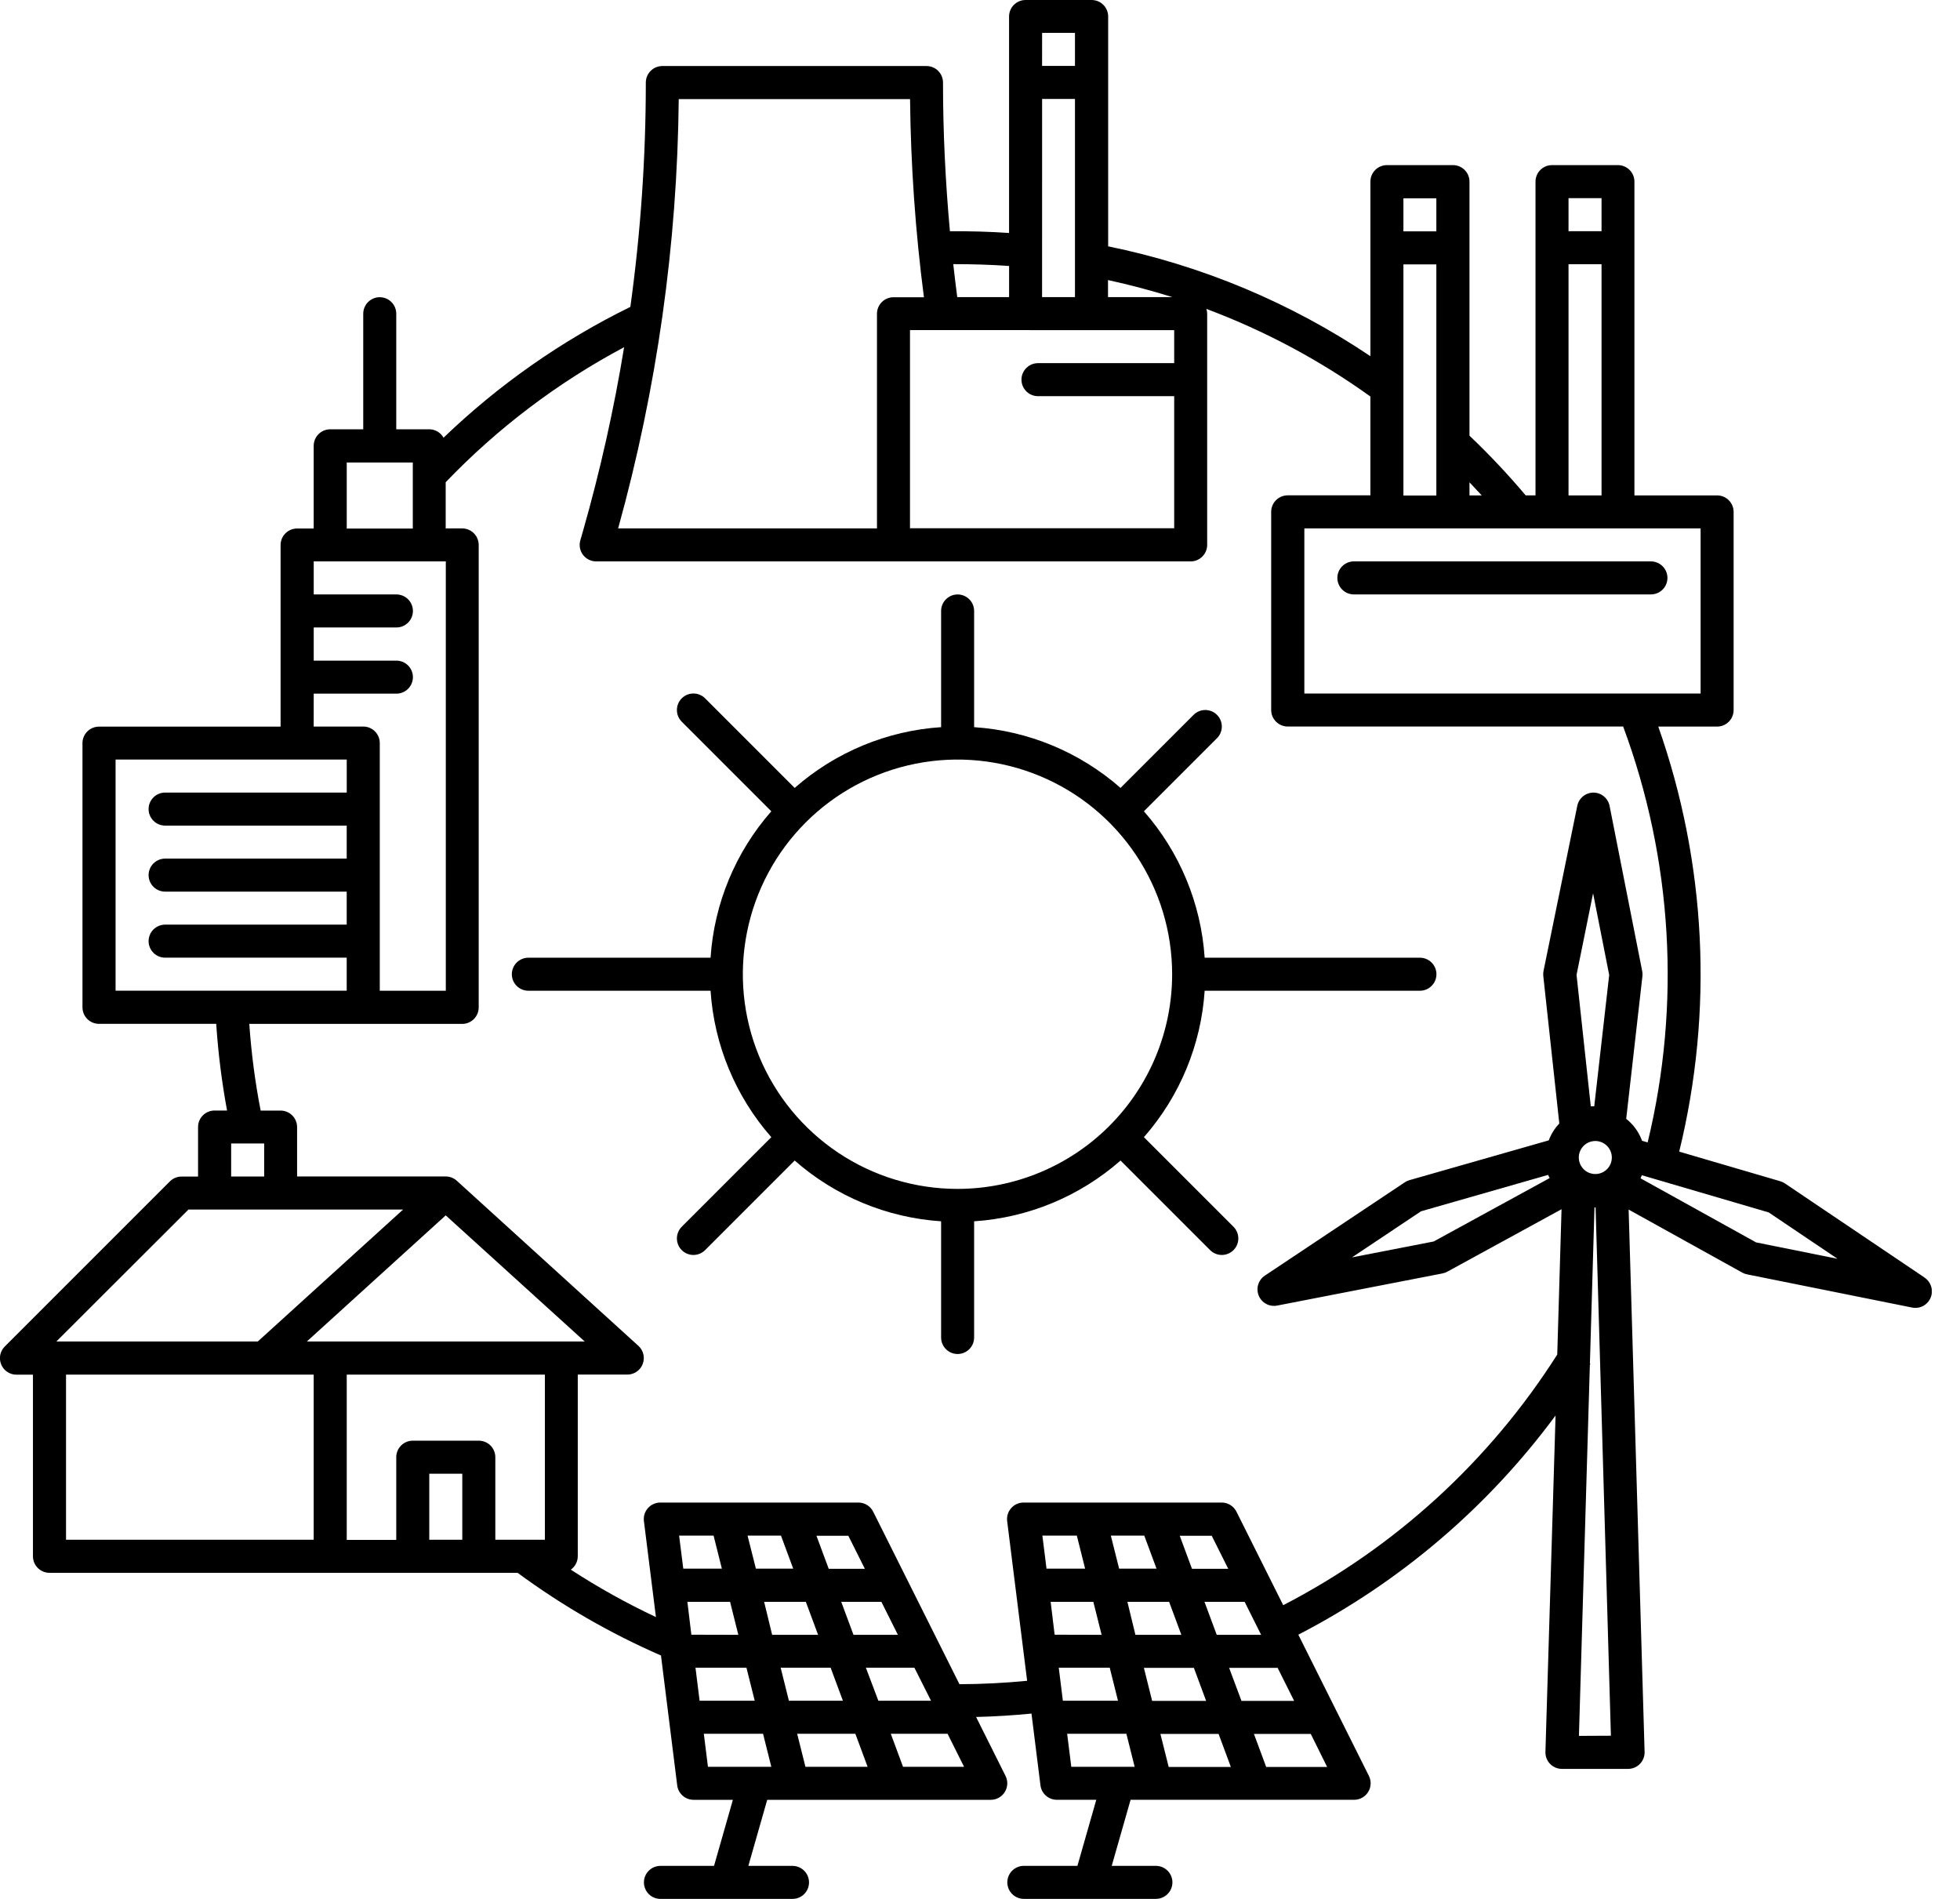 <?xml version="1.0" encoding="UTF-8"?>
<svg xmlns="http://www.w3.org/2000/svg" width="64" height="62" viewBox="0 0 64 62" fill="none">
  <g clip-path="url(#clip0_1347_797)">
    <path d="M44.208 19.408H53.908C54.051 19.408 54.188 19.351 54.289 19.25C54.39 19.149 54.447 19.012 54.447 18.869C54.447 18.726 54.39 18.589 54.289 18.488C54.188 18.387 54.051 18.33 53.908 18.33H44.208C44.065 18.33 43.928 18.387 43.827 18.488C43.726 18.589 43.669 18.726 43.669 18.869C43.669 19.012 43.726 19.149 43.827 19.25C43.928 19.351 44.065 19.408 44.208 19.408Z" fill="black"></path>
    <path d="M62.84 41.711L58.281 38.638C58.235 38.607 58.184 38.584 58.131 38.568L54.831 37.601C55.956 33.007 55.719 28.184 54.148 23.723H56.069C56.212 23.723 56.349 23.666 56.45 23.565C56.551 23.464 56.608 23.327 56.608 23.184V16.714C56.608 16.571 56.551 16.434 56.45 16.333C56.349 16.232 56.212 16.175 56.069 16.175H53.369V5.93C53.369 5.859 53.355 5.789 53.328 5.724C53.301 5.658 53.261 5.599 53.211 5.549C53.161 5.499 53.101 5.459 53.036 5.432C52.971 5.405 52.901 5.391 52.83 5.391H50.678C50.607 5.391 50.537 5.405 50.471 5.432C50.406 5.459 50.347 5.499 50.297 5.549C50.247 5.599 50.207 5.658 50.18 5.724C50.153 5.789 50.139 5.859 50.139 5.93V16.174H49.818C49.242 15.491 48.63 14.841 47.983 14.225V5.93C47.983 5.859 47.969 5.789 47.942 5.724C47.915 5.658 47.875 5.599 47.825 5.549C47.775 5.499 47.715 5.459 47.65 5.432C47.585 5.405 47.515 5.391 47.444 5.391H45.287C45.216 5.391 45.146 5.405 45.081 5.432C45.015 5.459 44.956 5.499 44.906 5.549C44.856 5.599 44.816 5.658 44.789 5.724C44.762 5.789 44.748 5.859 44.748 5.93V11.63C42.155 9.887 39.246 8.668 36.185 8.043V0.539C36.185 0.468 36.171 0.398 36.144 0.333C36.117 0.267 36.077 0.208 36.027 0.158C35.976 0.107 35.917 0.068 35.851 0.041C35.786 0.014 35.716 -0 35.645 9.27768e-07H33.488C33.417 9.27768e-07 33.347 0.014 33.282 0.041C33.216 0.068 33.157 0.108 33.107 0.158C33.057 0.208 33.017 0.267 32.99 0.333C32.963 0.398 32.949 0.468 32.949 0.539V7.607C32.308 7.563 31.662 7.545 31.018 7.551C30.87 5.934 30.792 4.309 30.792 2.695C30.792 2.552 30.735 2.415 30.634 2.314C30.533 2.213 30.396 2.156 30.253 2.156H21.627C21.484 2.156 21.347 2.213 21.246 2.314C21.145 2.415 21.088 2.552 21.088 2.695C21.088 5.145 20.919 7.593 20.583 10.02C18.341 11.12 16.283 12.561 14.483 14.291C14.436 14.208 14.369 14.139 14.287 14.09C14.204 14.042 14.111 14.016 14.016 14.016H12.939V10.243C12.939 10.1 12.882 9.963 12.781 9.862C12.68 9.761 12.543 9.704 12.4 9.704C12.257 9.704 12.12 9.761 12.019 9.862C11.918 9.963 11.861 10.1 11.861 10.243V14.017H10.782C10.639 14.017 10.502 14.074 10.401 14.175C10.3 14.276 10.243 14.413 10.243 14.556V17.256H9.701C9.63 17.256 9.56 17.27 9.495 17.297C9.429 17.324 9.37 17.364 9.32 17.414C9.27 17.464 9.23 17.523 9.203 17.589C9.176 17.654 9.162 17.724 9.162 17.795V23.725H3.232C3.089 23.725 2.952 23.782 2.851 23.883C2.75 23.984 2.693 24.121 2.693 24.264V32.89C2.693 33.033 2.75 33.17 2.851 33.271C2.952 33.372 3.089 33.429 3.232 33.429H7.06C7.123 34.378 7.241 35.323 7.414 36.259H7.006C6.863 36.259 6.726 36.316 6.625 36.417C6.524 36.518 6.467 36.655 6.467 36.798V38.415H5.928C5.785 38.415 5.648 38.472 5.547 38.573L0.156 43.964C0.08 44.039 0.029 44.135 0.008 44.24C-0.012 44.344 -0.002 44.453 0.039 44.551C0.08 44.65 0.149 44.734 0.237 44.793C0.326 44.852 0.43 44.884 0.537 44.884H1.076V50.814C1.076 50.957 1.133 51.094 1.234 51.195C1.335 51.296 1.472 51.353 1.615 51.353H16.901C18.356 52.425 19.926 53.33 21.583 54.053L22.113 58.293C22.129 58.423 22.192 58.543 22.291 58.63C22.39 58.717 22.516 58.765 22.648 58.765H23.931L23.315 60.922H21.565C21.422 60.922 21.285 60.979 21.184 61.08C21.083 61.181 21.026 61.318 21.026 61.461C21.026 61.604 21.083 61.741 21.184 61.842C21.285 61.943 21.422 62 21.565 62H25.878C26.021 62 26.158 61.943 26.259 61.842C26.36 61.741 26.417 61.604 26.417 61.461C26.417 61.318 26.36 61.181 26.259 61.08C26.158 60.979 26.021 60.922 25.878 60.922H24.436L25.052 58.765H32.352C32.444 58.765 32.534 58.742 32.614 58.697C32.694 58.652 32.762 58.587 32.81 58.509C32.858 58.431 32.886 58.342 32.89 58.25C32.894 58.158 32.875 58.067 32.834 57.985L31.872 56.06C32.472 56.045 33.081 56.008 33.681 55.949L33.974 58.292C33.99 58.422 34.053 58.542 34.152 58.629C34.251 58.716 34.377 58.764 34.509 58.764H35.797L35.181 60.921H33.431C33.288 60.921 33.151 60.978 33.05 61.079C32.949 61.18 32.892 61.317 32.892 61.46C32.892 61.603 32.949 61.74 33.05 61.841C33.151 61.942 33.288 61.999 33.431 61.999H37.744C37.887 61.999 38.024 61.942 38.125 61.841C38.226 61.74 38.283 61.603 38.283 61.46C38.283 61.317 38.226 61.18 38.125 61.079C38.024 60.978 37.887 60.921 37.744 60.921H36.301L36.917 58.764H44.217C44.309 58.764 44.399 58.74 44.479 58.696C44.559 58.651 44.627 58.587 44.675 58.508C44.724 58.43 44.751 58.341 44.755 58.249C44.759 58.157 44.74 58.066 44.699 57.984L42.394 53.373C45.706 51.663 48.58 49.215 50.794 46.216L50.463 57.2C50.461 57.272 50.473 57.344 50.499 57.411C50.525 57.478 50.565 57.54 50.615 57.592C50.665 57.643 50.725 57.684 50.792 57.712C50.858 57.741 50.93 57.755 51.002 57.755H53.159C53.231 57.755 53.303 57.741 53.37 57.713C53.437 57.685 53.497 57.644 53.548 57.593C53.598 57.541 53.638 57.479 53.664 57.412C53.691 57.344 53.703 57.272 53.701 57.2L53.18 39.493L56.89 41.551C56.938 41.578 56.99 41.597 57.045 41.608L62.435 42.692C62.557 42.717 62.684 42.699 62.795 42.641C62.905 42.582 62.992 42.487 63.04 42.372C63.089 42.257 63.095 42.128 63.059 42.008C63.023 41.889 62.947 41.785 62.843 41.716L62.84 41.711ZM51.217 6.47H52.295V7.548H51.217V6.47ZM51.217 8.627H52.295V16.175H51.217V8.627ZM55.53 17.253V22.644H42.591V17.252L55.53 17.253ZM48.383 16.175H47.983V15.748C48.117 15.888 48.25 16.03 48.382 16.174L48.383 16.175ZM45.826 6.475H46.901V7.553H45.826V6.475ZM45.826 8.632H46.901V16.18H45.826V8.632ZM38.28 9.7H36.18V9.144C36.893 9.3 37.593 9.485 38.28 9.7ZM34.028 1.074H35.101V2.152H34.027L34.028 1.074ZM34.028 3.231H35.101V9.7H34.027L34.028 3.231ZM32.95 8.685V9.7H31.257C31.21 9.342 31.167 8.983 31.127 8.624C31.735 8.624 32.345 8.641 32.949 8.684L32.95 8.685ZM38.341 10.779V11.857H33.893C33.75 11.857 33.613 11.914 33.512 12.015C33.411 12.116 33.354 12.253 33.354 12.396C33.354 12.539 33.411 12.676 33.512 12.777C33.613 12.878 33.75 12.935 33.893 12.935H38.341V17.248H29.714V10.778L38.341 10.779ZM22.163 3.235H29.716C29.739 5.399 29.89 7.559 30.169 9.705H29.175C29.032 9.705 28.895 9.762 28.794 9.863C28.693 9.964 28.636 10.101 28.636 10.244V17.253H20.184C21.451 12.686 22.116 7.974 22.163 3.235ZM11.322 15.1H13.479V17.257H11.322V15.1ZM10.244 22.648H12.944C13.087 22.648 13.224 22.591 13.325 22.49C13.426 22.389 13.483 22.252 13.483 22.109C13.483 21.966 13.426 21.829 13.325 21.728C13.224 21.627 13.087 21.57 12.944 21.57H10.244V20.487H12.944C13.087 20.487 13.224 20.43 13.325 20.329C13.426 20.228 13.483 20.091 13.483 19.948C13.483 19.805 13.426 19.668 13.325 19.567C13.224 19.466 13.087 19.409 12.944 19.409H10.244V18.33H14.557V32.348H12.401V24.261C12.401 24.118 12.344 23.981 12.243 23.88C12.142 23.779 12.005 23.722 11.862 23.722H10.243L10.244 22.648ZM3.774 24.8H11.322V25.878H5.391C5.248 25.878 5.111 25.935 5.01 26.036C4.909 26.137 4.852 26.274 4.852 26.417C4.852 26.56 4.909 26.697 5.01 26.798C5.111 26.899 5.248 26.956 5.391 26.956H11.321V28.034H5.391C5.248 28.034 5.111 28.091 5.01 28.192C4.909 28.293 4.852 28.43 4.852 28.573C4.852 28.716 4.909 28.853 5.01 28.954C5.111 29.055 5.248 29.112 5.391 29.112H11.321V30.19H5.391C5.248 30.19 5.111 30.247 5.01 30.348C4.909 30.449 4.852 30.586 4.852 30.729C4.852 30.872 4.909 31.009 5.01 31.11C5.111 31.211 5.248 31.268 5.391 31.268H11.321V32.346H3.774V24.8ZM8.626 37.335V38.413H7.548V37.335H8.626ZM6.154 39.492H13.163L8.418 43.8H1.841L6.154 39.492ZM14.554 39.682L19.092 43.8H10.02L14.554 39.682ZM10.243 50.274H2.156V44.882H10.243V50.274ZM15.095 50.274H14.017V48.117H15.095V50.274ZM15.634 47.039H13.478C13.335 47.039 13.198 47.096 13.097 47.197C12.996 47.298 12.939 47.435 12.939 47.578V50.278H11.322V44.882H17.792V50.273H16.174V47.573C16.172 47.431 16.115 47.295 16.014 47.195C15.913 47.095 15.776 47.039 15.634 47.039ZM22.175 50.139H23.301L23.571 51.217H22.311L22.175 50.139ZM22.575 53.374L22.445 52.3H23.839L24.109 53.378L22.575 53.374ZM22.71 54.452H24.374L24.644 55.53H22.844L22.71 54.452ZM24.41 50.139H25.501L25.901 51.217H24.682L24.41 50.139ZM23.117 57.687L22.982 56.609H24.916L25.186 57.687H23.117ZM24.951 52.3H26.313L26.713 53.378H25.213L24.951 52.3ZM27.06 51.222L26.66 50.144H27.701L28.24 51.222H27.06ZM28.78 52.3L29.319 53.378H27.869L27.469 52.3H28.78ZM25.491 54.452H27.123L27.523 55.53H25.76L25.491 54.452ZM26.3 57.687L26.03 56.609H27.93L28.33 57.687H26.3ZM28.274 54.452H29.858L30.401 55.53H28.681L28.274 54.452ZM29.487 57.687L29.087 56.609H30.941L31.48 57.687H29.487ZM34.037 50.139H35.162L35.432 51.217H34.172L34.037 50.139ZM34.437 53.374L34.307 52.3H35.701L35.971 53.378L34.437 53.374ZM34.572 54.452H36.236L36.506 55.53H34.706L34.572 54.452ZM36.272 50.139H37.364L37.764 51.217H36.543L36.272 50.139ZM34.981 57.687L34.846 56.609H36.78L37.05 57.687H34.981ZM36.813 52.3H38.175L38.575 53.378H37.075L36.813 52.3ZM38.922 51.222L38.522 50.144H39.567L40.106 51.222H38.922ZM40.641 52.3L41.18 53.378H39.73L39.33 52.3H40.641ZM37.352 54.457H38.984L39.384 55.535H37.621L37.352 54.457ZM38.161 57.692L37.891 56.614H39.791L40.191 57.692H38.161ZM40.135 54.457H41.719L42.258 55.535H40.538L40.135 54.457ZM43.335 57.692H41.345L40.945 56.614H42.801L43.335 57.692ZM51.557 56.677L51.914 44.561L51.932 44.533L51.915 44.522L52.065 39.422H52.101L52.601 56.672L51.557 56.677ZM52.59 38C52.542 38.115 52.456 38.21 52.346 38.269C52.236 38.328 52.109 38.346 51.987 38.322C51.864 38.298 51.754 38.232 51.675 38.135C51.596 38.039 51.553 37.918 51.553 37.794C51.553 37.669 51.596 37.548 51.675 37.452C51.754 37.355 51.864 37.289 51.987 37.265C52.109 37.24 52.236 37.259 52.346 37.318C52.456 37.377 52.542 37.472 52.59 37.587C52.617 37.653 52.631 37.723 52.631 37.794C52.631 37.864 52.617 37.934 52.59 38ZM51.479 31.83L52.019 29.166L52.545 31.833L52.057 36.121H51.944L51.479 31.83ZM53.101 36.526L53.63 31.873C53.636 31.818 53.634 31.762 53.623 31.708L52.558 26.314C52.534 26.192 52.468 26.082 52.372 26.002C52.276 25.923 52.155 25.879 52.031 25.879C51.907 25.879 51.786 25.922 51.69 26.001C51.593 26.08 51.528 26.189 51.503 26.311L50.401 31.7C50.39 31.754 50.387 31.81 50.393 31.865L50.916 36.682C50.78 36.824 50.672 36.989 50.596 37.17C50.587 37.191 50.581 37.212 50.573 37.233L46.022 38.533C45.968 38.548 45.918 38.571 45.872 38.602L41.301 41.65C41.197 41.719 41.121 41.822 41.084 41.941C41.048 42.06 41.054 42.188 41.101 42.303C41.148 42.418 41.233 42.513 41.343 42.572C41.452 42.632 41.579 42.651 41.701 42.628L47.101 41.578C47.155 41.568 47.208 41.549 47.257 41.522L50.989 39.482L50.849 44.226C48.643 47.698 45.556 50.523 41.901 52.41L40.375 49.359C40.33 49.269 40.261 49.193 40.176 49.14C40.091 49.087 39.992 49.059 39.892 49.059H33.422C33.345 49.059 33.27 49.075 33.2 49.107C33.13 49.138 33.068 49.184 33.017 49.242C32.967 49.299 32.929 49.367 32.906 49.44C32.884 49.513 32.877 49.59 32.887 49.666L33.539 54.879C32.807 54.95 32.067 54.988 31.329 54.99L28.513 49.359C28.468 49.269 28.4 49.193 28.314 49.14C28.229 49.087 28.131 49.059 28.031 49.059H21.561C21.484 49.059 21.409 49.075 21.339 49.107C21.269 49.138 21.207 49.184 21.156 49.242C21.105 49.299 21.068 49.367 21.045 49.44C21.023 49.513 21.016 49.59 21.026 49.666L21.418 52.798C20.457 52.346 19.529 51.829 18.639 51.25C18.709 51.2 18.766 51.135 18.806 51.058C18.845 50.982 18.866 50.897 18.866 50.811V44.881H20.483C20.592 44.881 20.698 44.848 20.788 44.787C20.878 44.725 20.947 44.638 20.986 44.536C21.025 44.435 21.033 44.324 21.008 44.218C20.983 44.112 20.926 44.016 20.846 43.943L14.916 38.552C14.816 38.462 14.687 38.412 14.553 38.412H9.701V36.8C9.701 36.657 9.644 36.52 9.543 36.419C9.442 36.318 9.305 36.261 9.162 36.261H8.511C8.329 35.326 8.206 34.381 8.14 33.431H15.092C15.235 33.431 15.372 33.374 15.473 33.273C15.574 33.172 15.631 33.035 15.631 32.892V17.792C15.631 17.649 15.574 17.512 15.473 17.411C15.372 17.31 15.235 17.253 15.092 17.253H14.553V15.745C16.249 13.976 18.215 12.488 20.379 11.336C20.047 13.366 19.597 15.374 19.033 17.352L18.949 17.642C18.926 17.722 18.922 17.807 18.937 17.889C18.952 17.971 18.986 18.049 19.036 18.115C19.086 18.182 19.151 18.236 19.226 18.273C19.301 18.311 19.383 18.33 19.467 18.33H38.879C39.022 18.33 39.159 18.273 39.26 18.172C39.361 18.071 39.418 17.934 39.418 17.791V10.243C39.417 10.19 39.408 10.137 39.392 10.086C41.295 10.798 43.096 11.76 44.747 12.946V16.173H42.047C41.904 16.173 41.767 16.23 41.666 16.331C41.565 16.432 41.508 16.569 41.508 16.712V23.182C41.508 23.325 41.565 23.462 41.666 23.563C41.767 23.664 41.904 23.721 42.047 23.721H53.001C54.614 28.067 54.892 32.795 53.801 37.3L53.616 37.246C53.608 37.225 53.603 37.204 53.593 37.183C53.488 36.927 53.318 36.702 53.101 36.53V36.526ZM50.601 38.465L46.814 40.535L44.146 41.054L46.401 39.549L50.55 38.361L50.601 38.465ZM57.342 40.565L53.568 38.472L53.612 38.372L57.753 39.586L60.001 41.1L57.342 40.565Z" fill="black"></path>
    <path d="M46.365 31.27H39.336C39.219 29.502 38.522 27.821 37.352 26.489L39.738 24.103C39.788 24.053 39.828 23.994 39.855 23.928C39.882 23.863 39.896 23.793 39.896 23.722C39.896 23.651 39.882 23.581 39.855 23.515C39.828 23.45 39.788 23.39 39.738 23.34C39.688 23.29 39.628 23.25 39.563 23.223C39.497 23.196 39.427 23.182 39.356 23.182C39.285 23.182 39.215 23.196 39.15 23.223C39.084 23.25 39.025 23.29 38.975 23.34L36.589 25.726C35.257 24.557 33.577 23.859 31.808 23.742V19.948C31.808 19.805 31.751 19.668 31.65 19.567C31.549 19.466 31.412 19.409 31.269 19.409C31.126 19.409 30.989 19.466 30.888 19.567C30.787 19.668 30.73 19.805 30.73 19.948V23.742C28.961 23.859 27.281 24.557 25.949 25.726L23.024 22.801C22.923 22.7 22.785 22.643 22.642 22.643C22.499 22.643 22.362 22.7 22.261 22.801C22.16 22.902 22.103 23.04 22.103 23.183C22.103 23.326 22.16 23.463 22.261 23.564L25.186 26.489C24.016 27.821 23.319 29.502 23.202 31.27H17.252C17.109 31.27 16.972 31.327 16.871 31.428C16.77 31.529 16.713 31.666 16.713 31.809C16.713 31.952 16.77 32.089 16.871 32.19C16.972 32.291 17.109 32.348 17.252 32.348H23.202C23.319 34.117 24.016 35.797 25.186 37.129L22.261 40.054C22.16 40.155 22.103 40.293 22.103 40.436C22.103 40.579 22.16 40.716 22.261 40.817C22.362 40.918 22.499 40.975 22.642 40.975C22.785 40.975 22.923 40.918 23.024 40.817L25.949 37.892C27.281 39.062 28.961 39.759 30.73 39.876V43.67C30.73 43.813 30.787 43.95 30.888 44.051C30.989 44.152 31.126 44.209 31.269 44.209C31.412 44.209 31.549 44.152 31.65 44.051C31.751 43.95 31.808 43.813 31.808 43.67V39.876C33.577 39.759 35.257 39.062 36.589 37.892L39.514 40.817C39.615 40.918 39.752 40.975 39.895 40.975C40.038 40.975 40.176 40.918 40.277 40.817C40.378 40.716 40.435 40.579 40.435 40.436C40.435 40.293 40.378 40.155 40.277 40.054L37.352 37.129C38.522 35.797 39.219 34.117 39.336 32.348H46.365C46.508 32.348 46.645 32.291 46.746 32.19C46.847 32.089 46.904 31.952 46.904 31.809C46.904 31.666 46.847 31.529 46.746 31.428C46.645 31.327 46.508 31.27 46.365 31.27ZM31.265 38.818C29.879 38.818 28.523 38.407 27.371 37.637C26.218 36.867 25.32 35.772 24.789 34.491C24.259 33.211 24.12 31.801 24.391 30.442C24.661 29.082 25.329 27.833 26.309 26.853C27.289 25.873 28.538 25.205 29.898 24.935C31.257 24.664 32.666 24.803 33.947 25.334C35.228 25.864 36.322 26.763 37.093 27.915C37.863 29.068 38.274 30.423 38.274 31.809C38.274 33.667 37.536 35.45 36.222 36.764C34.909 38.078 33.127 38.817 31.269 38.818H31.265Z" fill="black"></path>
  </g>
  <defs>
    <clipPath id="clip0_1347_797">
      <rect width="63.078" height="62" fill="white"></rect>
    </clipPath>
  </defs>
</svg>
